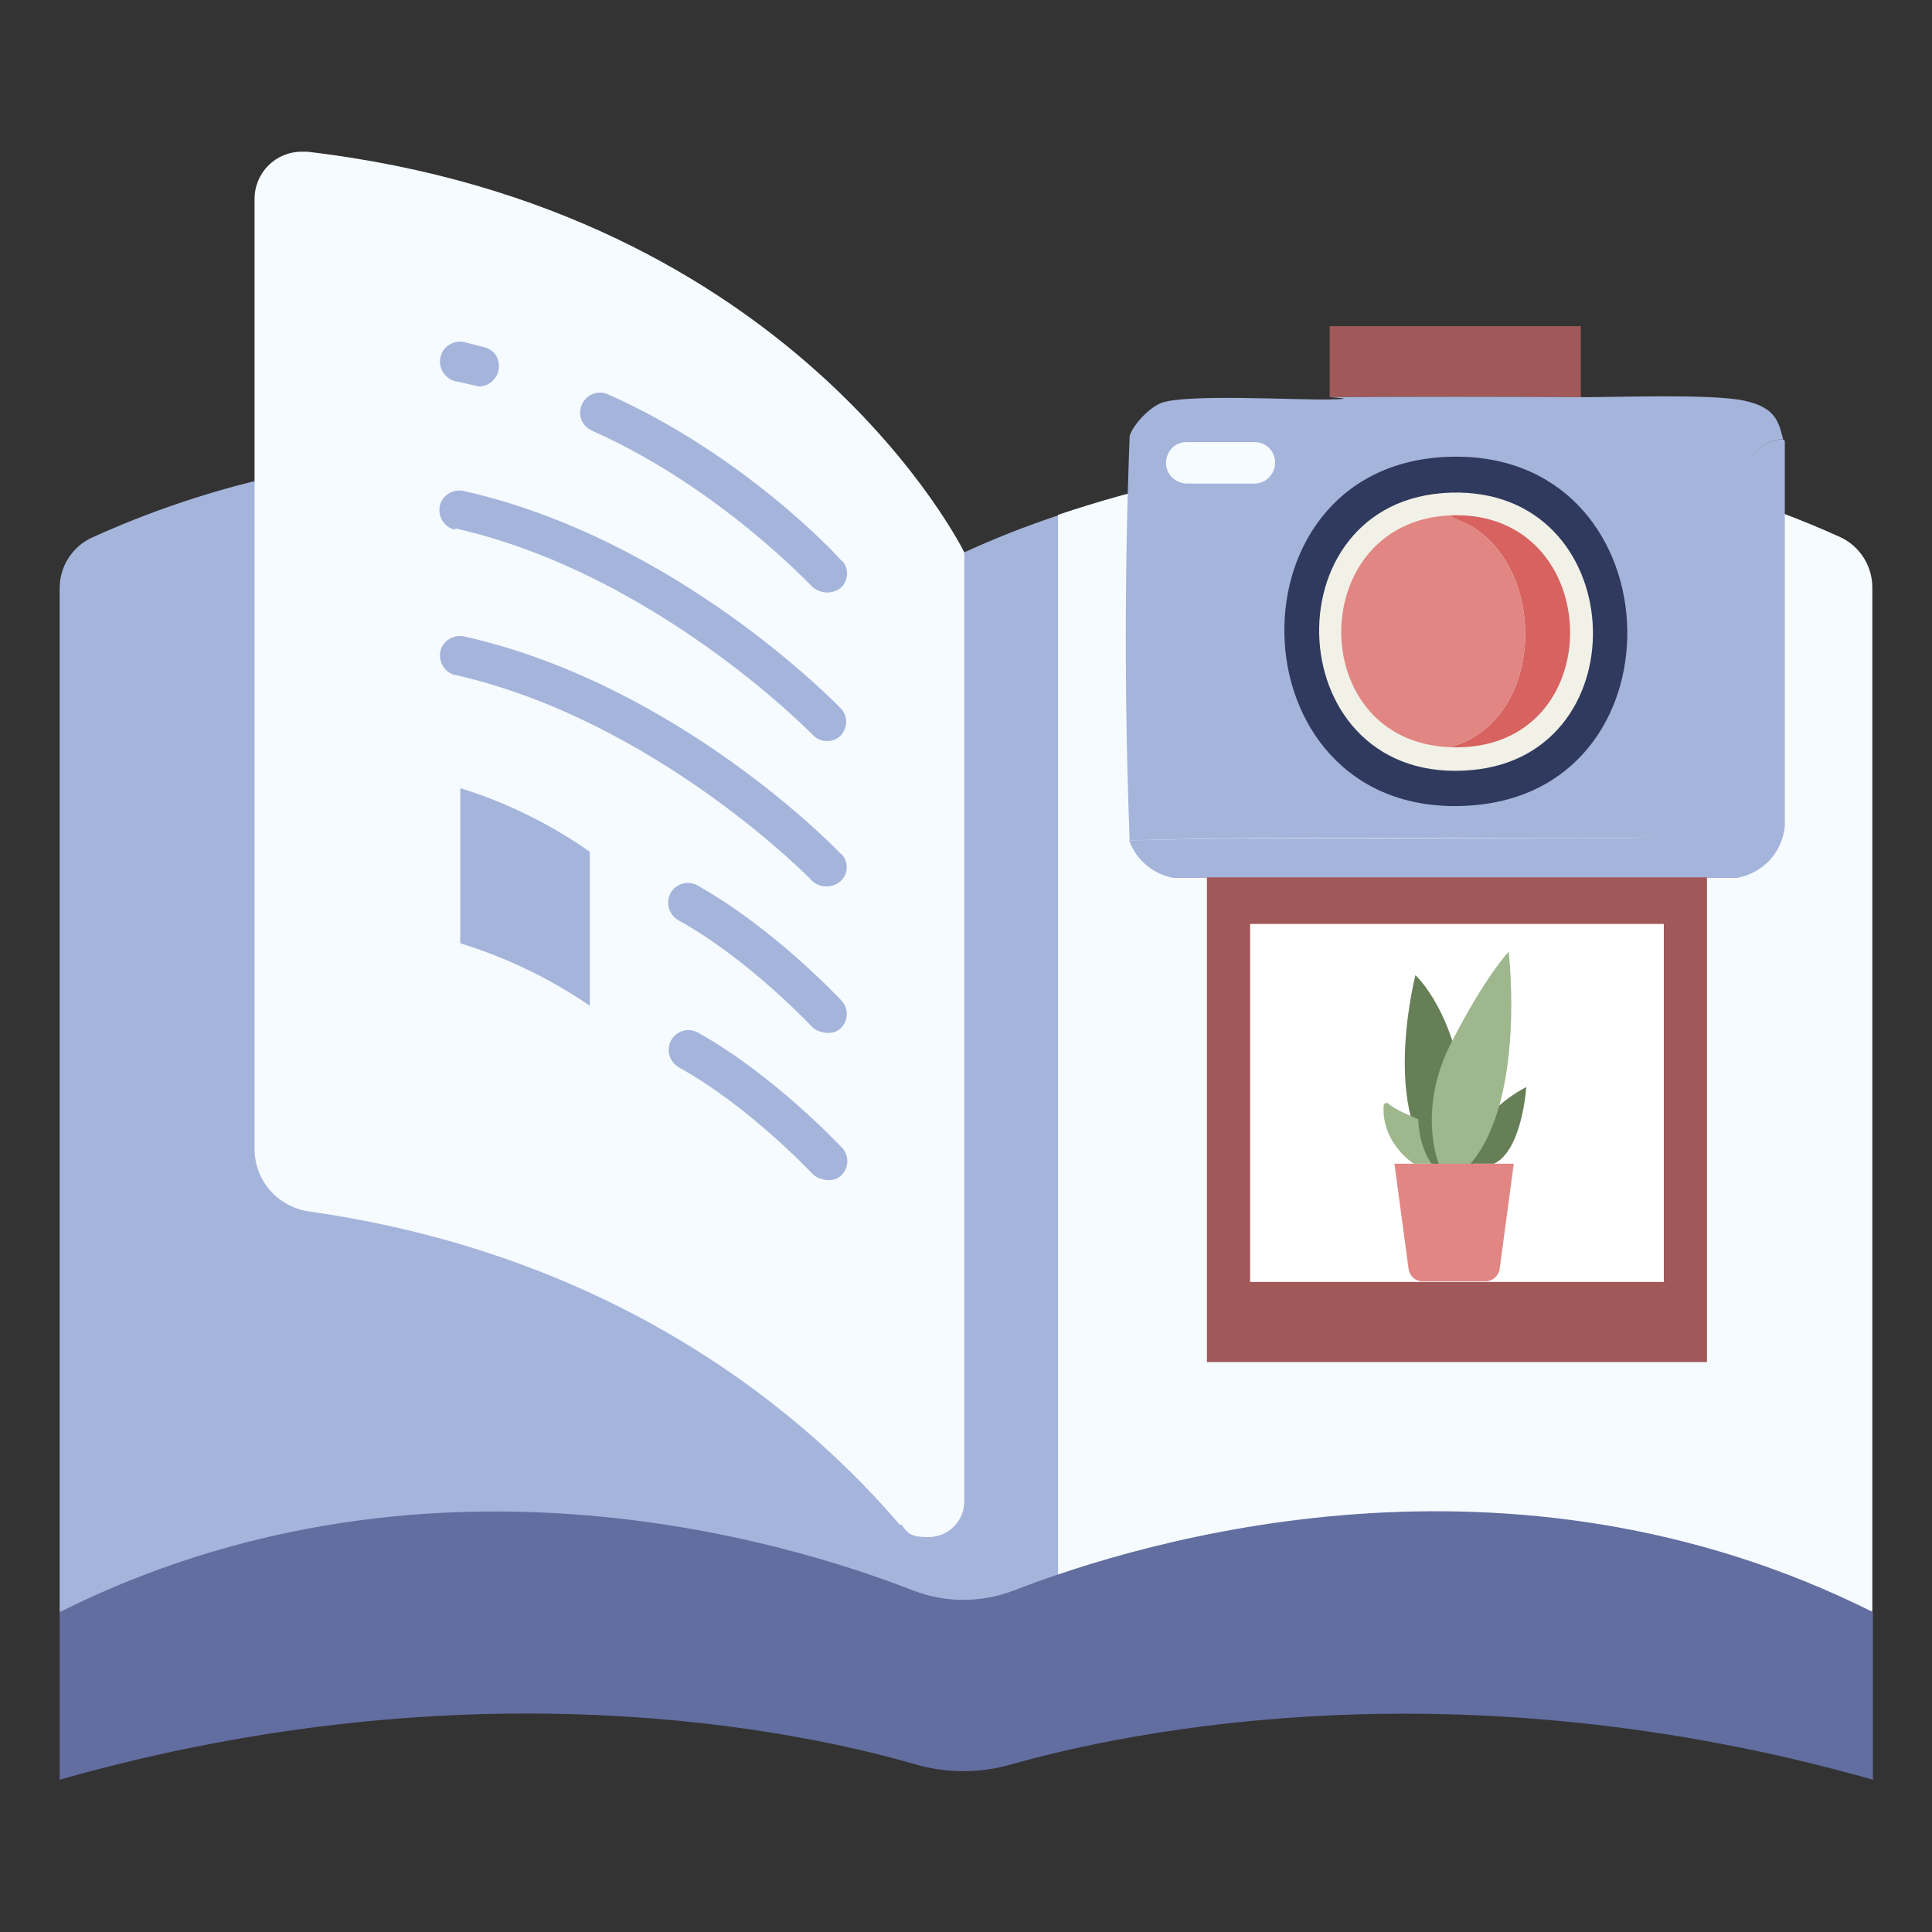 <?xml version="1.0" encoding="UTF-8"?>
<svg id="icon" xmlns="http://www.w3.org/2000/svg" version="1.1" viewBox="0 0 340 340">
  <rect x="0" y="0" width="340" height="340" fill="#333333" stroke="none"/>
  <!-- Generator: Adobe Illustrator 29.8.2, SVG Export Plug-In . SVG Version: 2.1.1 Build 3)  -->
  <defs>
    <style>
      .st0 {
        fill: #a5b4db;
      }

      .st1 {
        fill: #f1f1e7;
      }

      .st2 {
        fill: #fff;
      }

      .st3 {
        fill: #9eb78d;
      }

      .st4 {
        fill: #f5fbff;
      }

      .st5 {
        fill: #d7625f;
      }

      .st6 {
        fill: #626da0;
      }

      .st7 {
        fill: #e28683;
      }

      .st8 {
        fill: #677f57;
      }

      .st9 {
        fill: #2f3a5e;
      }

      .st10 {
        fill: #a05858;
      }
    </style>
  </defs>
  <g>
    <path class="st0" d="M169.5,283.7c6.1-71.9,9.6-139.6,0-186.4,0,0-75.5-38-153.3-2.7-3.5,1.6-5.7,5.1-5.7,8.9v180.2h159Z"/>
    <path class="st4" d="M169.5,283.7c4.8-78.2,9.4-160,16.7-193.1,26.7-9,81.8-21.4,137.6,3.9,3.5,1.6,5.7,5.1,5.7,8.9v180.2h-160Z"/>
    <path class="st0" d="M186.2,90.7c-5.7,1.9-11.3,4.1-16.7,6.6v186.4h16.7V90.7Z"/>
    <path class="st6" d="M160.7,279.9c-22.8-8.9-86.4-28.1-150.2,3.8v29.5c72.9-20.7,129.9-8.7,150.6-2.7,5.5,1.6,11.3,1.6,16.9,0,20.9-5.9,78.6-18,151.6,2.7v-29.5c-63.9-32-128.2-12.7-151.2-3.8-5.7,2.2-12,2.2-17.7,0h0Z"/>
    <path class="st4" d="M158.4,268.4c-15.6-18.3-48.4-47.3-104-55.2-5.5-.8-9.6-5.4-9.6-11V35c0-4.6,3.7-8.3,8.3-8.3h1c86,10.1,115.6,70.5,115.6,70.5v167c0,3.5-2.8,6.3-6.3,6.3s-3.6-.8-4.8-2.2h-.2Z"/>
    <path class="st0" d="M81,166c8.1,2.5,15.8,6.2,22.8,11v-27.1c-7-4.9-14.7-8.7-22.8-11.2v27.3Z"/>
    <path class="st0" d="M80.2,67.1c1.1.2,3.8.9,4.1.9,1.9,0,3.5-1.6,3.5-3.5s-1.1-3-2.6-3.4c-1.2-.3-2.3-.6-3.5-.9-1.9-.4-3.8.8-4.2,2.7-.4,1.9.8,3.7,2.6,4.2h0Z"/>
    <path class="st0" d="M104.2,75.8c22.5,10,38.6,27.4,38.8,27.5,1.4,1.2,3.4,1.3,4.9.2,1.4-1.2,1.6-3.4.3-4.8h-.1c-.7-.9-17.2-18.7-41.1-29.3-1.8-.8-3.8,0-4.6,1.8s0,3.8,1.8,4.6h0Z"/>
    <path class="st0" d="M80.2,93c35.2,8,62.5,36,62.8,36.3,1.3,1.4,3.5,1.5,4.9.2h0c1.3-1.4,1.4-3.5,0-4.9-1.2-1.2-29-29.8-66.3-38.2-1.9-.4-3.8.8-4.2,2.6-.4,1.9.8,3.8,2.6,4.2h0l.2-.2Z"/>
    <path class="st0" d="M80.2,118.8c35.2,8,62.6,36,62.8,36.3,1.4,1.2,3.5,1.2,4.9,0,1.4-1.3,1.5-3.4.2-4.8h-.1c-1.2-1.3-29-29.9-66.3-38.3-1.9-.4-3.8.8-4.2,2.6-.4,1.9.8,3.8,2.6,4.2h.1Z"/>
    <path class="st0" d="M122.7,155.8c-1.7-.9-3.8-.3-4.7,1.4-.9,1.7-.3,3.7,1.3,4.7,12.5,6.9,23.6,18.8,23.7,18.9.7.7,3.3,1.7,4.9.2,1.4-1.3,1.5-3.5.2-4.9h0c-.5-.5-12-12.8-25.4-20.3h0Z"/>
    <path class="st0" d="M148,206.9c1.4-1.3,1.5-3.5.2-4.9h0c-.5-.5-12-12.8-25.4-20.3-1.7-.9-3.8-.3-4.7,1.4-.9,1.7-.3,3.7,1.3,4.7,12.5,6.9,23.6,18.8,23.7,18.9.7.7,3.3,1.7,4.9.2h0Z"/>
  </g>
  <g>
    <path class="st0" d="M313.7,77.3s.3.1.4.3v67.8c-.5,4.7-3.8,8.2-8.4,9.1h-99.2c-3.6-.7-6.5-3.1-7.8-6.6,29.5-.8,59.2-.1,88.8-.4,30.1-5.2,16.6-42.9,19.6-64.2.4-3.1,3.4-5.9,6.6-6Z"/>
    <path class="st10" d="M278.3,69.9c-14.4-.1-30-.1-44.3,0v-12.5h44.2v12.5Z"/>
    <path class="st10" d="M240.4,62.8h31.4c.4.2.4,3.5.3,3.8-.6,1.4-28.2-.5-31.7.3v-4Z"/>
    <path class="st0" d="M278.3,69.9c6.5,0,23-.6,28.6.6s6.1,3.7,6.9,6.8c-3.2,0-6.2,2.9-6.6,6-3,21.3,10.6,59-19.6,64.2-29.6.2-59.2-.5-88.8.4-.9-23.5-.9-47.6,0-71.2.7-2.1,3.5-5,5.6-5.8,4.4-1.6,23.4-.5,29.4-.6s0-.4.3-.4c14.3-.1,29.8-.1,44.3,0Z"/>
    <path class="st4" d="M208.9,77.8h11.9c2,0,3.6,1.6,3.6,3.6h0c0,2-1.6,3.7-3.6,3.7h-11.9c-2,0-3.7-1.6-3.7-3.6h0c0-2.1,1.6-3.7,3.6-3.7Z"/>
    <path class="st9" d="M254.7,80.4c40-1.6,42.7,58,4.8,61.3-42.4,3.7-45.1-59.7-4.8-61.3Z"/>
    <path class="st1" d="M255.3,86.7c31.5-1,33.8,45.9,3.9,48.8-34.2,3.3-36.5-47.8-3.9-48.8Z"/>
    <path class="st5" d="M255.2,131.5c16.7-4.6,17.3-31.2,3.4-39.1-1.1-.6-2.4-.9-3.4-1.7,27.7-1.2,28.6,41.9,0,40.8Z"/>
    <path class="st7" d="M255.2,90.7c1,.7,2.3,1,3.4,1.7,13.9,7.9,13.3,34.5-3.4,39.1-25.7-1-25.4-39.7,0-40.8Z"/>
    <path class="st7" d="M251.8,94c.4,0,3.3,0,3.4,0,.2,1.8-1,4.9,1.9,3.9s1.2-1.5,2-1.7c2.9-.6,5,2.3,3.6,4.9s-4,.9-4.2,1.1-.4,2.4-.6,2.8c-1.6,4.2-5,7.3-9.3,8.7s-3.3.4-3.7.6c-.7.3.1,2.8-.6,3.1s-4.1-.2-5.1,0c.1-4.7-1.2-9.3.5-13.9,1.7-4.6,7.1-9.2,12-9.6Z"/>
  </g>
  <rect class="st10" x="212.4" y="154.4" width="88" height="85.3"/>
  <rect class="st2" x="220" y="162.6" width="72.8" height="63"/>
  <g>
    <path class="st8" d="M249.1,171.6s-5.9,22.7,3.2,33.2h7s-.4-23.1-10.2-33.2Z"/>
    <path class="st8" d="M257.3,204.8s1.9-8.6,11.3-13.5c0,0-.7,11.2-5.7,13.5h-5.7Z"/>
    <path class="st3" d="M243.5,194.6c0-.3.2-.5.5-.5.1,0,.2,0,.3.1.7.6,2,1.4,4.7,2.5,5,2,5.2,8.1,5.2,8.1h-5.4s-5.7-3.6-5.3-10.2Z"/>
    <path class="st8" d="M249.6,197c0,1.1.3,5,2.4,7.9h2.2s0-5.8-4.6-7.9Z"/>
    <path class="st3" d="M253.2,204.8s-3.9-9.4,2.2-21.3c6.1-11.9,10.1-16,10.1-16,0,0,3.1,26-6.8,37.4h-5.5Z"/>
    <path class="st7" d="M245.4,204.8l2.5,18.6c.2,1.2,1.2,2.1,2.5,2.1h11c1.2,0,2.3-.9,2.5-2.1l2.5-18.6h-20.9Z"/>
  </g>
</svg>